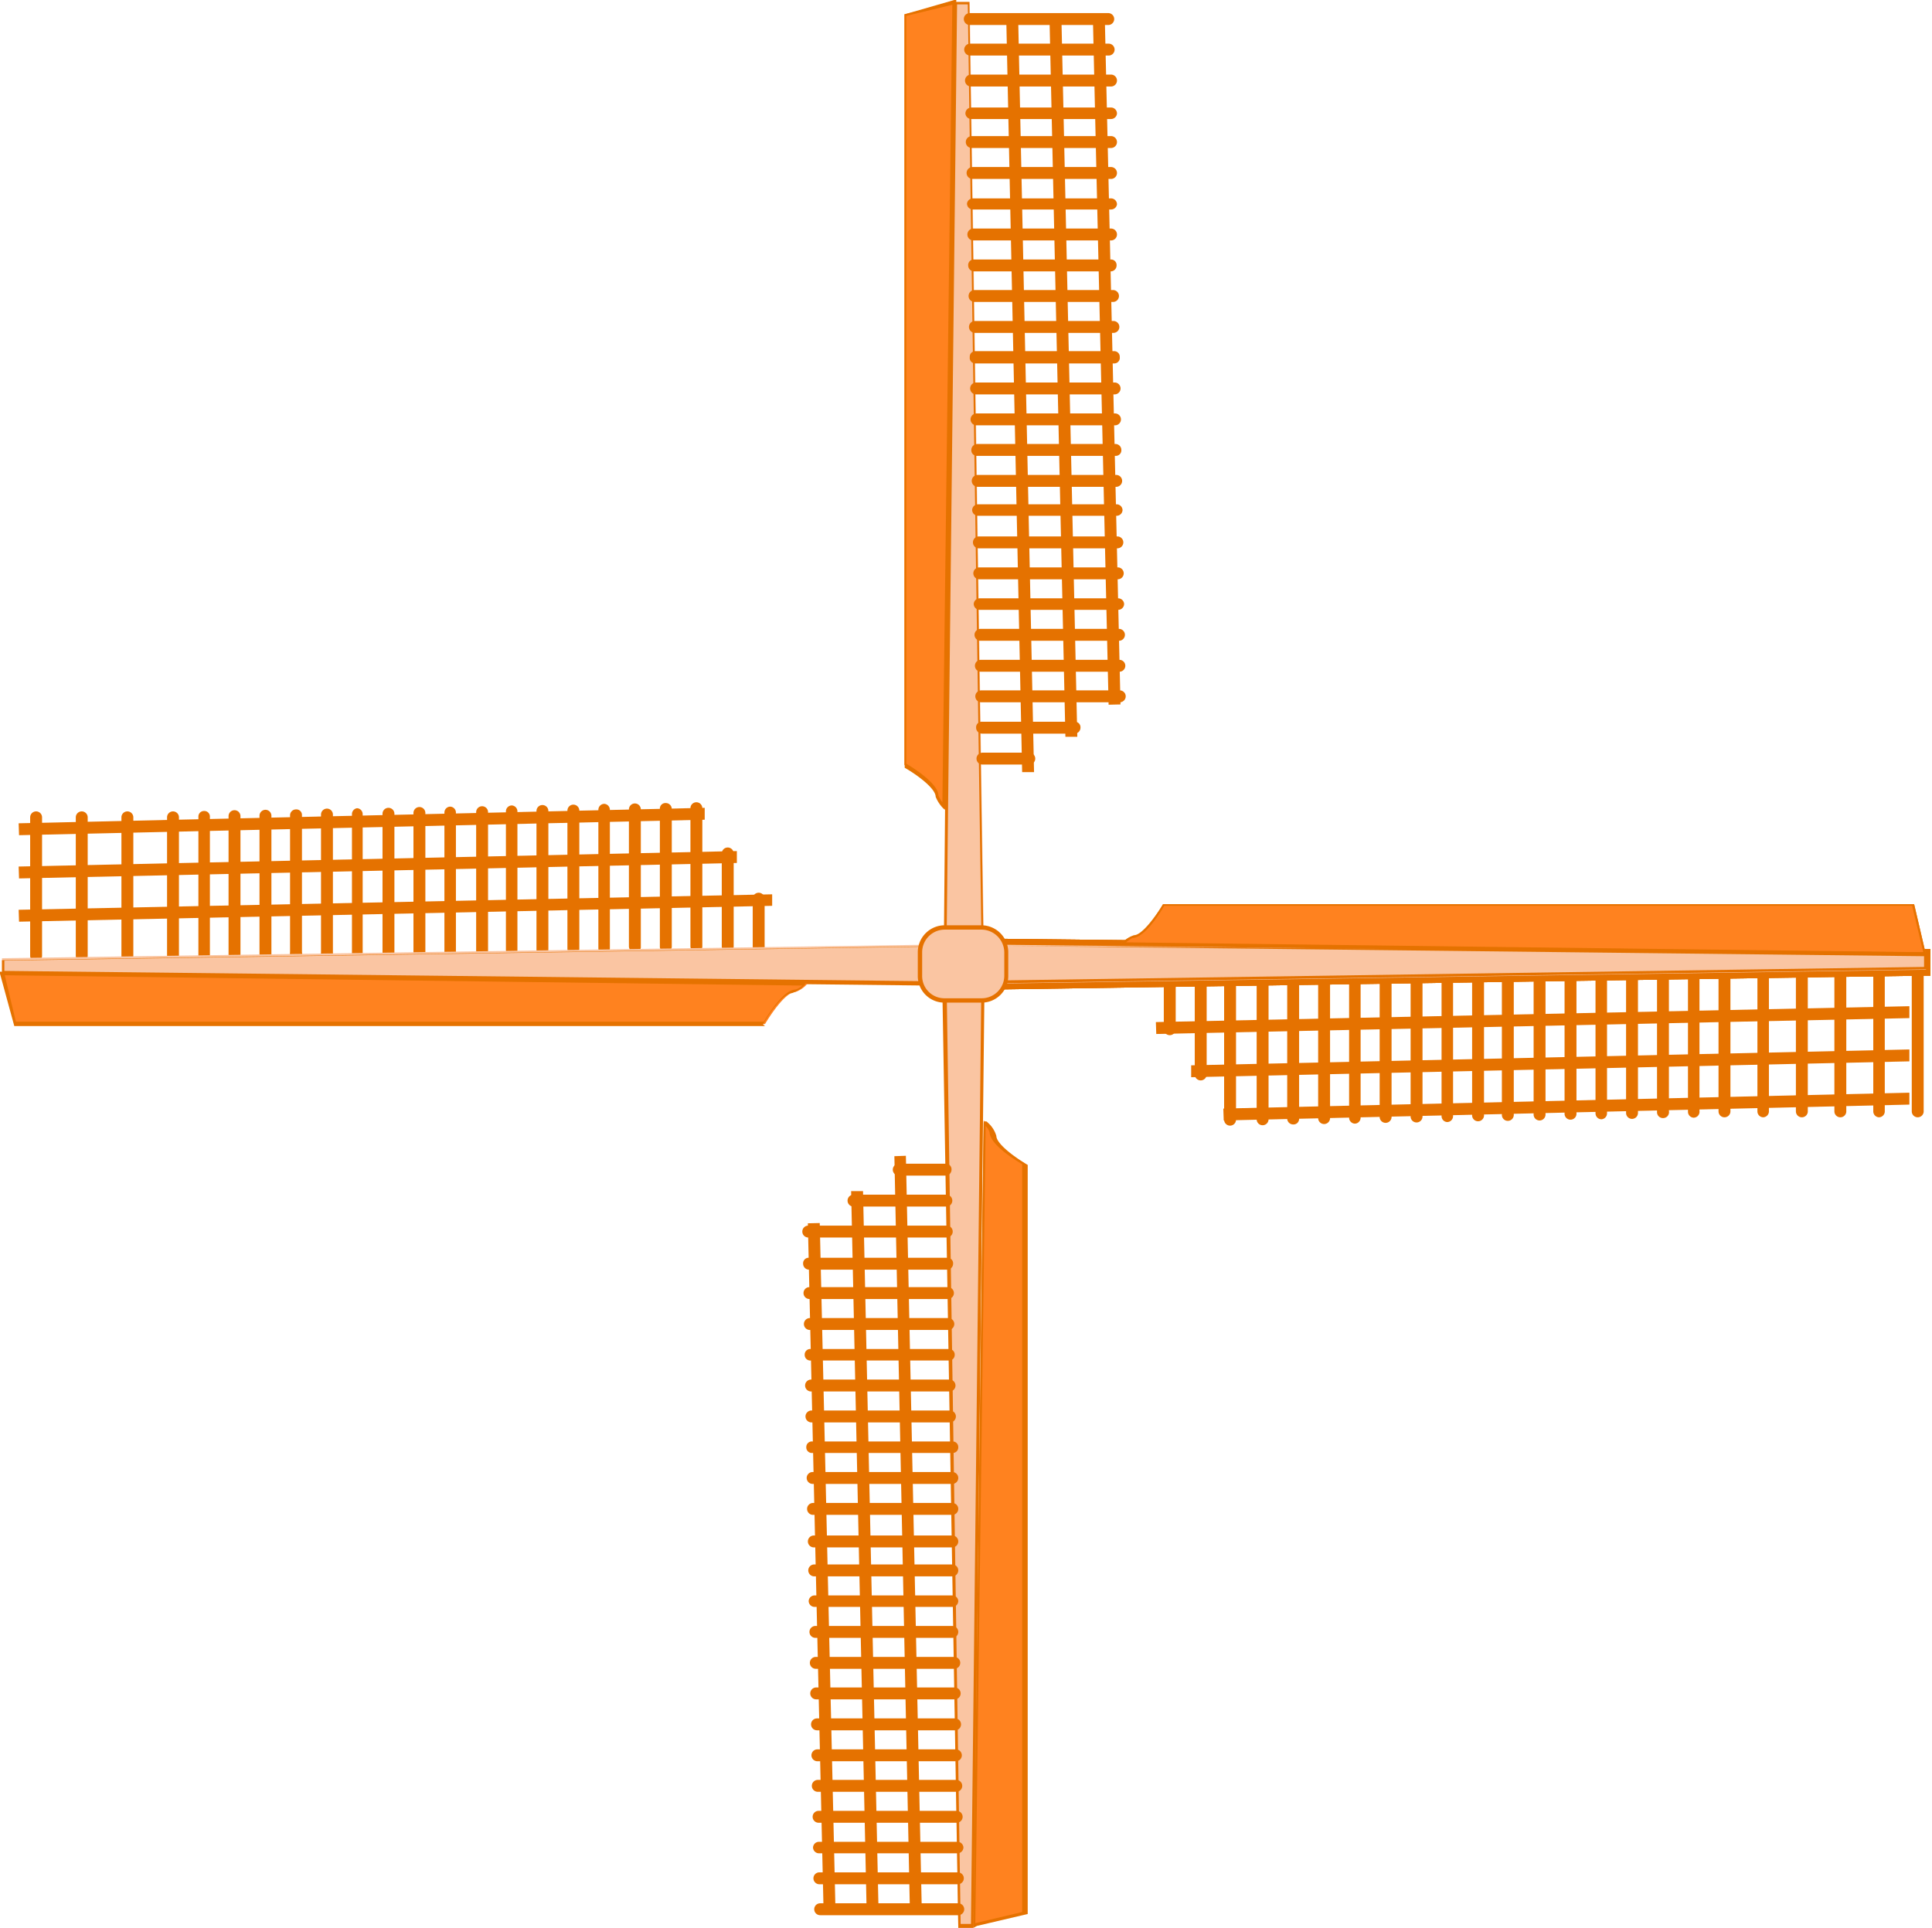 <svg xmlns="http://www.w3.org/2000/svg" viewBox="0 0 48.69 48.59"><defs><style>.cls-1{fill:#e57200;}.cls-2{fill:#ff821f;}.cls-3{fill:#fac5a2;}</style></defs><title>wieken</title><g id="Laag_2" data-name="Laag 2"><g id="Laag_1-2" data-name="Laag 1"><path class="cls-1" d="M25,24.94V23.66h.15l23.5.26v.67h-.15Zm.3-1v.68l23.05-.35v-.08Z"/><path class="cls-1" d="M4.36,24.24a.15.15,0,0,1-.15-.15V20.6a.15.15,0,1,1,.3,0v3.49A.15.15,0,0,1,4.36,24.24Z"/><path class="cls-1" d="M3.21,24.24a.15.15,0,0,1-.15-.15V20.6a.15.15,0,1,1,.3,0v3.49A.15.15,0,0,1,3.21,24.24Z"/><path class="cls-1" d="M2.06,24.24a.15.15,0,0,1-.15-.15V20.6a.15.15,0,1,1,.3,0v3.49A.15.15,0,0,1,2.06,24.24Z"/><path class="cls-1" d="M.91,24.24a.15.15,0,0,1-.15-.15V20.6a.15.15,0,1,1,.3,0v3.49A.15.15,0,0,1,.91,24.24Z"/><path class="cls-1" d="M5.13,24.22A.14.14,0,0,1,5,24.07V20.58a.14.14,0,0,1,.14-.14.14.14,0,0,1,.15.14v3.49A.14.14,0,0,1,5.13,24.22Z"/><path class="cls-1" d="M5.91,24.21a.15.15,0,0,1-.15-.15V20.57a.15.15,0,0,1,.3,0v3.49A.15.15,0,0,1,5.91,24.21Z"/><path class="cls-1" d="M6.69,24.2a.15.15,0,0,1-.15-.15V20.56a.15.15,0,0,1,.15-.15.15.15,0,0,1,.15.15v3.49A.15.15,0,0,1,6.69,24.2Z"/><path class="cls-1" d="M7.46,24.18A.15.15,0,0,1,7.31,24V20.54a.15.15,0,0,1,.15-.14.14.14,0,0,1,.15.14V24A.14.14,0,0,1,7.46,24.18Z"/><path class="cls-1" d="M8.24,24.17A.15.15,0,0,1,8.09,24V20.53a.15.15,0,1,1,.3,0V24A.15.15,0,0,1,8.24,24.17Z"/><path class="cls-1" d="M9,24.16A.15.15,0,0,1,8.87,24V20.52A.15.15,0,0,1,9,20.37a.15.15,0,0,1,.14.15V24A.15.15,0,0,1,9,24.16Z"/><path class="cls-1" d="M9.79,24.14A.15.15,0,0,1,9.64,24V20.51a.15.15,0,1,1,.3,0V24A.15.15,0,0,1,9.79,24.14Z"/><path class="cls-1" d="M10.57,24.13a.15.15,0,0,1-.15-.15V20.49a.15.15,0,0,1,.3,0V24A.15.15,0,0,1,10.57,24.13Z"/><path class="cls-1" d="M11.34,24.12A.15.15,0,0,1,11.2,24V20.48a.15.15,0,0,1,.14-.15.15.15,0,0,1,.15.15V24A.15.15,0,0,1,11.34,24.12Z"/><path class="cls-1" d="M12.12,24.1A.15.15,0,0,1,12,24V20.47a.15.15,0,0,1,.3,0V24A.15.15,0,0,1,12.12,24.1Z"/><path class="cls-1" d="M12.9,24.09a.15.15,0,0,1-.15-.15V20.45a.15.15,0,0,1,.15-.15.15.15,0,0,1,.14.15v3.49A.15.15,0,0,1,12.9,24.09Z"/><path class="cls-1" d="M13.67,24.08a.15.15,0,0,1-.15-.15V20.44a.15.15,0,0,1,.3,0v3.49A.15.15,0,0,1,13.67,24.08Z"/><path class="cls-1" d="M14.45,24.06a.15.15,0,0,1-.15-.15V20.43a.15.15,0,1,1,.3,0v3.48A.15.15,0,0,1,14.45,24.06Z"/><path class="cls-1" d="M15.23,24.05a.15.15,0,0,1-.15-.15V20.41a.15.15,0,0,1,.15-.15.15.15,0,0,1,.14.15V23.9A.15.15,0,0,1,15.23,24.05Z"/><path class="cls-1" d="M16,24a.15.15,0,0,1-.15-.15V20.4a.15.15,0,1,1,.3,0v3.49A.15.15,0,0,1,16,24Z"/><path class="cls-1" d="M16.78,24a.14.14,0,0,1-.15-.15V20.39a.14.14,0,0,1,.15-.15.15.15,0,0,1,.15.15v3.48A.15.15,0,0,1,16.78,24Z"/><path class="cls-1" d="M17.55,24a.15.15,0,0,1-.15-.15V20.37a.15.15,0,0,1,.15-.15.15.15,0,0,1,.15.15v3.49A.15.15,0,0,1,17.55,24Z"/><path class="cls-1" d="M18.34,24a.15.15,0,0,1-.15-.15V21.51a.15.15,0,1,1,.3,0v2.34A.15.15,0,0,1,18.34,24Z"/><path class="cls-1" d="M19.12,24a.15.15,0,0,1-.15-.15V22.65a.15.15,0,0,1,.3,0v1.18A.15.15,0,0,1,19.12,24Z"/><polygon class="cls-1" points="0.48 23.23 0.47 22.93 19.46 22.54 19.46 22.83 0.48 23.23"/><polygon class="cls-1" points="0.48 22.14 0.47 21.84 18.57 21.45 18.57 21.75 0.48 22.14"/><polygon class="cls-1" points="0.48 21.05 0.47 20.75 17.76 20.36 17.76 20.66 0.48 21.05"/><path class="cls-1" d="M25,24.94V23.66h.15l23.5.26v.67h-.15Zm.3-1v.68l23.05-.35v-.08Z"/><path class="cls-1" d="M25,24.94V23.66h.15l23.5.26v.67h-.15Zm.3-1v.68l23.05-.35v-.08Z"/><path class="cls-2" d="M48.54,24.07l-.3-1.28H29.31s-.46.81-.77.81c0,0-.11,0-.3.21Z"/><path class="cls-1" d="M48.54,24.12h0l-20.3-.26a.05.05,0,0,1,0,0,.06.06,0,0,1,0-.06.79.79,0,0,1,.34-.23c.2,0,.55-.48.73-.78,0,0,0,0,0,0H48.24a.07.07,0,0,1,0,0l.3,1.28a0,0,0,0,1,0,.05A.05.05,0,0,1,48.54,24.12Zm-20.16-.37L48.47,24l-.28-1.17H29.34c-.09.16-.49.81-.8.81A.89.89,0,0,0,28.38,23.75Z"/><path class="cls-1" d="M43.46,28.16a.15.15,0,0,1-.15-.15V24.52a.15.15,0,1,1,.3,0V28A.15.15,0,0,1,43.46,28.16Z"/><path class="cls-1" d="M44.43,28.16a.15.15,0,0,1-.14-.15V24.52a.15.15,0,0,1,.14-.15.15.15,0,0,1,.15.15V28A.15.15,0,0,1,44.43,28.16Z"/><path class="cls-1" d="M45.41,28.16a.15.15,0,0,1-.15-.15V24.52a.15.15,0,0,1,.15-.15.15.15,0,0,1,.15.15V28A.15.15,0,0,1,45.41,28.16Z"/><path class="cls-1" d="M46.38,28.16a.15.15,0,0,1-.15-.15V24.52a.15.15,0,1,1,.3,0V28A.15.15,0,0,1,46.38,28.16Z"/><path class="cls-1" d="M47.35,28.16a.15.15,0,0,1-.14-.15V24.52a.15.15,0,0,1,.14-.15.15.15,0,0,1,.15.15V28A.15.15,0,0,1,47.35,28.16Z"/><path class="cls-1" d="M48.33,28.16a.15.15,0,0,1-.15-.15V24.52a.15.15,0,0,1,.3,0V28A.15.15,0,0,1,48.33,28.16Z"/><path class="cls-1" d="M42.68,28.17a.15.15,0,0,1-.14-.15V24.53a.15.15,0,0,1,.14-.15.15.15,0,0,1,.15.15V28A.15.15,0,0,1,42.68,28.17Z"/><path class="cls-1" d="M41.91,28.18a.15.15,0,0,1-.15-.14V24.55a.15.15,0,1,1,.3,0V28A.15.15,0,0,1,41.91,28.18Z"/><path class="cls-1" d="M41.13,28.2a.15.15,0,0,1-.15-.15V24.56a.15.15,0,0,1,.3,0v3.49A.15.15,0,0,1,41.13,28.2Z"/><path class="cls-1" d="M40.36,28.21a.15.15,0,0,1-.15-.15V24.57a.15.15,0,0,1,.15-.15.15.15,0,0,1,.14.15v3.49A.15.15,0,0,1,40.36,28.21Z"/><path class="cls-1" d="M39.58,28.22a.15.15,0,0,1-.15-.14V24.59a.15.15,0,0,1,.3,0v3.49A.15.15,0,0,1,39.58,28.22Z"/><path class="cls-1" d="M38.8,28.24a.15.15,0,0,1-.15-.15V24.6a.15.15,0,0,1,.15-.15.15.15,0,0,1,.15.15v3.49A.15.15,0,0,1,38.8,28.24Z"/><path class="cls-1" d="M38,28.25a.15.15,0,0,1-.15-.15V24.61a.15.15,0,0,1,.15-.15.15.15,0,0,1,.15.15V28.1A.15.15,0,0,1,38,28.25Z"/><path class="cls-1" d="M37.25,28.26a.15.15,0,0,1-.15-.14V24.63a.15.15,0,0,1,.3,0v3.49A.15.15,0,0,1,37.25,28.26Z"/><path class="cls-1" d="M36.47,28.28a.15.15,0,0,1-.14-.15V24.64a.15.15,0,0,1,.14-.15.15.15,0,0,1,.15.15v3.49A.15.15,0,0,1,36.47,28.28Z"/><path class="cls-1" d="M35.7,28.29a.15.15,0,0,1-.15-.15V24.65a.15.15,0,0,1,.3,0v3.49A.15.15,0,0,1,35.7,28.29Z"/><path class="cls-1" d="M34.92,28.3a.15.15,0,0,1-.15-.14V24.67a.15.15,0,1,1,.3,0v3.49A.15.15,0,0,1,34.92,28.3Z"/><path class="cls-1" d="M34.15,28.32a.15.15,0,0,1-.15-.15V24.68a.15.15,0,0,1,.15-.15.15.15,0,0,1,.14.15v3.49A.15.15,0,0,1,34.15,28.32Z"/><path class="cls-1" d="M33.37,28.33a.15.15,0,0,1-.15-.15V24.69a.15.15,0,0,1,.3,0v3.49A.15.15,0,0,1,33.37,28.33Z"/><path class="cls-1" d="M32.59,28.34a.15.15,0,0,1-.15-.14V24.71a.15.15,0,0,1,.15-.15.14.14,0,0,1,.15.15V28.2A.14.14,0,0,1,32.59,28.34Z"/><path class="cls-1" d="M31.82,28.36a.15.15,0,0,1-.15-.15V24.72a.15.15,0,0,1,.15-.15.15.15,0,0,1,.15.15v3.49A.15.15,0,0,1,31.82,28.36Z"/><path class="cls-1" d="M31,28.37a.15.15,0,0,1-.15-.15V24.73a.15.15,0,1,1,.3,0v3.49A.15.15,0,0,1,31,28.37Z"/><path class="cls-1" d="M30.26,27.23a.15.15,0,0,1-.15-.15V24.75a.15.15,0,0,1,.3,0v2.33A.15.15,0,0,1,30.26,27.23Z"/><path class="cls-1" d="M29.48,26.09a.15.15,0,0,1-.15-.15V24.76a.15.15,0,1,1,.3,0v1.18A.15.15,0,0,1,29.48,26.09Z"/><polygon class="cls-1" points="29.14 26.06 29.13 25.76 48.12 25.36 48.12 25.66 29.14 26.06"/><polygon class="cls-1" points="30.02 27.15 30.02 26.85 48.12 26.45 48.12 26.75 30.02 27.15"/><polygon class="cls-1" points="30.84 28.24 30.83 27.94 48.12 27.54 48.12 27.84 30.84 28.24"/><polygon class="cls-3" points="48.54 24.44 48.54 24.07 25.19 23.81 25.19 24.79 48.54 24.44"/><path class="cls-1" d="M25.19,24.84h0s0,0,0,0v-1s0,0,0,0l0,0h0L48.54,24a.06.06,0,0,1,.05.06v.37a0,0,0,0,1-.05,0l-23.35.35Zm.06-1v.87l23.24-.34v-.27Zm23.29.58Z"/><polygon class="cls-3" points="0.05 24.15 0.05 24.53 23.4 24.79 23.4 23.81 0.05 24.15"/><path class="cls-1" d="M23.4,24.84h0L.05,24.58a0,0,0,0,1,0,0v-.38a0,0,0,0,1,.05,0l23.35-.35h0a.07.07,0,0,1,.06.06v1a.08.08,0,0,1,0,0ZM.11,24.47l23.24.26v-.87L.11,24.21Z"/><polygon class="cls-3" points="24.44 0.05 24.07 0.05 23.81 23.4 24.79 23.4 24.44 0.05"/><path class="cls-1" d="M24.79,23.46h-1l0,0a.05.05,0,0,1,0,0L24,.05a.06.06,0,0,1,.06,0h.37a0,0,0,0,1,0,.05l.35,23.35s0,0,0,0Zm-.93-.11h.87L24.39.11h-.27Z"/><path class="cls-2" d="M24.07.05,22.79.36V19.28s.81.47.81.77a.69.69,0,0,0,.21.3Z"/><path class="cls-1" d="M23.81,20.41a.05.05,0,0,1,0,0,.88.88,0,0,1-.23-.33c0-.21-.48-.56-.78-.73a.05.05,0,0,1,0,0V.36a0,0,0,0,1,0,0L24.05,0h.05a.08.08,0,0,1,0,0l-.26,20.3s0,0,0,0Zm-.16-.36a.73.73,0,0,0,.1.17L24,.12,22.84.4V19.25c.16.09.81.5.81.8Z"/><path class="cls-1" d="M27.93.63H24.44a.15.15,0,0,1-.15-.15.15.15,0,0,1,.15-.15h3.49a.15.15,0,0,1,.15.15A.15.15,0,0,1,27.93.63Z"/><path class="cls-1" d="M27.94,1.4H24.45a.15.15,0,1,1,0-.3h3.49a.15.15,0,1,1,0,.3Z"/><path class="cls-1" d="M28,2.18H24.47a.15.15,0,1,1,0-.3H28a.15.15,0,0,1,0,.3Z"/><path class="cls-1" d="M28,3H24.48a.15.15,0,0,1-.15-.14.15.15,0,0,1,.15-.15H28a.15.15,0,0,1,.15.15A.15.15,0,0,1,28,3Z"/><path class="cls-1" d="M28,3.73H24.49a.15.15,0,0,1,0-.3H28a.15.15,0,0,1,0,.3Z"/><path class="cls-1" d="M28,4.51H24.51a.15.15,0,0,1,0-.3H28a.15.15,0,0,1,0,.3Z"/><path class="cls-1" d="M28,5.28H24.52a.15.15,0,0,1-.15-.15A.15.15,0,0,1,24.52,5H28a.15.15,0,0,1,.15.15A.15.15,0,0,1,28,5.28Z"/><path class="cls-1" d="M28,6.06H24.53a.15.15,0,0,1,0-.3H28a.15.15,0,0,1,0,.3Z"/><path class="cls-1" d="M28,6.84H24.55a.15.15,0,0,1-.15-.15.14.14,0,0,1,.15-.15H28a.14.14,0,0,1,.14.15A.15.15,0,0,1,28,6.84Z"/><path class="cls-1" d="M28.05,7.61H24.56a.15.15,0,1,1,0-.3h3.49a.15.15,0,1,1,0,.3Z"/><path class="cls-1" d="M28.06,8.39H24.57a.15.15,0,1,1,0-.3h3.49a.15.15,0,0,1,0,.3Z"/><path class="cls-1" d="M28.08,9.16H24.59A.14.14,0,0,1,24.44,9a.14.14,0,0,1,.15-.15h3.49a.14.14,0,0,1,.14.15A.14.14,0,0,1,28.08,9.16Z"/><path class="cls-1" d="M28.09,9.94H24.6a.15.15,0,1,1,0-.3h3.49a.15.15,0,0,1,0,.3Z"/><path class="cls-1" d="M28.1,10.72H24.61a.15.15,0,0,1,0-.3H28.1a.15.15,0,1,1,0,.3Z"/><path class="cls-1" d="M28.12,11.49H24.63a.14.14,0,0,1-.15-.15.15.15,0,0,1,.15-.15h3.49a.15.15,0,0,1,.14.15A.14.14,0,0,1,28.12,11.49Z"/><path class="cls-1" d="M28.13,12.27H24.64a.15.15,0,1,1,0-.3h3.49a.15.15,0,1,1,0,.3Z"/><path class="cls-1" d="M28.14,13H24.65a.15.15,0,0,1-.15-.14.15.15,0,0,1,.15-.15h3.49a.15.15,0,0,1,.15.15A.15.15,0,0,1,28.14,13Z"/><path class="cls-1" d="M28.16,13.82H24.67a.15.15,0,1,1,0-.3h3.49a.15.15,0,0,1,0,.3Z"/><path class="cls-1" d="M28.17,14.6H24.68a.15.15,0,0,1,0-.3h3.49a.15.15,0,1,1,0,.3Z"/><path class="cls-1" d="M28.18,15.37H24.69a.15.15,0,0,1-.15-.15.15.15,0,0,1,.15-.14h3.49a.15.15,0,0,1,.15.14A.15.15,0,0,1,28.18,15.37Z"/><path class="cls-1" d="M28.2,16.15H24.71a.15.15,0,0,1,0-.3H28.2a.15.15,0,0,1,0,.3Z"/><path class="cls-1" d="M28.21,16.93H24.72a.15.15,0,0,1-.15-.15.15.15,0,0,1,.15-.15h3.49a.15.15,0,0,1,.15.15A.15.15,0,0,1,28.21,16.93Z"/><path class="cls-1" d="M28.22,17.7H24.73a.15.15,0,0,1-.15-.15.15.15,0,0,1,.15-.15h3.49a.15.15,0,0,1,.15.15A.15.15,0,0,1,28.22,17.7Z"/><path class="cls-1" d="M27.08,18.49H24.75a.15.15,0,0,1-.15-.15.14.14,0,0,1,.15-.15h2.33a.14.14,0,0,1,.15.15A.15.15,0,0,1,27.08,18.49Z"/><path class="cls-1" d="M25.94,19.27H24.76a.15.15,0,0,1,0-.3h1.18a.15.15,0,0,1,0,.3Z"/><polygon class="cls-1" points="25.76 19.46 25.36 0.48 25.66 0.47 26.06 19.46 25.76 19.46"/><polygon class="cls-1" points="26.85 18.57 26.45 0.48 26.75 0.47 27.15 18.57 26.85 18.57"/><rect class="cls-1" x="27.74" y="0.47" width="0.3" height="17.29" transform="translate(-0.2 0.64) rotate(-1.31)"/><path class="cls-2" d="M.05,24.53l.31,1.28H19.28s.47-.81.77-.81a.69.69,0,0,0,.3-.21Z"/><path class="cls-1" d="M19.28,25.86H.36s0,0,0,0L0,24.54a.09.09,0,0,1,0-.05l0,0h0l20.29.26a0,0,0,0,1,0,0,0,0,0,0,1,0,.06.76.76,0,0,1-.33.22c-.21,0-.56.48-.73.79ZM.4,25.75H19.25c.09-.15.5-.81.8-.81a.43.43,0,0,0,.17-.1L.12,24.58Z"/><polygon class="cls-3" points="24.15 48.54 24.53 48.54 24.79 25 23.81 25 24.15 48.54"/><path class="cls-1" d="M24.53,48.59h-.38a0,0,0,0,1,0-.05L23.75,25a.07.07,0,0,1,.06-.06h1l0,0s0,0,0,0l-.26,23.54A0,0,0,0,1,24.53,48.59Zm-.32-.1h.26l.26-23.44h-.87Z"/><path class="cls-1" d="M24.15,48.27H20.67a.15.15,0,0,1,0-.3h3.48a.15.15,0,0,1,0,.3Z"/><path class="cls-1" d="M24.14,47.49H20.65a.15.15,0,1,1,0-.3h3.49a.15.15,0,0,1,0,.3Z"/><path class="cls-1" d="M24.13,46.71H20.64a.15.15,0,0,1-.15-.15.15.15,0,0,1,.15-.14h3.49a.15.15,0,0,1,.15.14A.15.15,0,0,1,24.13,46.71Z"/><path class="cls-1" d="M24.11,45.94H20.63a.15.15,0,1,1,0-.3h3.48a.15.15,0,0,1,0,.3Z"/><path class="cls-1" d="M24.1,45.16H20.61a.15.15,0,1,1,0-.3H24.1a.15.15,0,0,1,0,.3Z"/><path class="cls-1" d="M24.09,44.39H20.6a.15.15,0,0,1-.15-.15.15.15,0,0,1,.15-.15h3.49a.15.15,0,0,1,.15.15A.15.15,0,0,1,24.09,44.39Z"/><path class="cls-1" d="M24.07,43.61H20.59a.15.15,0,1,1,0-.3h3.48a.15.15,0,0,1,0,.3Z"/><path class="cls-1" d="M24.06,42.83H20.57a.15.15,0,0,1-.15-.15.15.15,0,0,1,.15-.15h3.49a.15.15,0,0,1,.15.15A.15.15,0,0,1,24.06,42.83Z"/><path class="cls-1" d="M24.05,42.06H20.56a.15.15,0,0,1,0-.3h3.49a.15.15,0,0,1,0,.3Z"/><path class="cls-1" d="M24,41.28H20.55a.15.15,0,0,1,0-.3H24a.15.15,0,0,1,0,.3Z"/><path class="cls-1" d="M24,40.5H20.53a.15.15,0,0,1-.15-.15.15.15,0,0,1,.15-.14H24a.15.15,0,0,1,.15.14A.15.15,0,0,1,24,40.5Z"/><path class="cls-1" d="M24,39.73H20.52a.15.15,0,0,1,0-.3H24a.15.15,0,0,1,0,.3Z"/><path class="cls-1" d="M24,39H20.51a.15.15,0,1,1,0-.3H24a.15.15,0,1,1,0,.3Z"/><path class="cls-1" d="M24,38.18H20.49a.15.15,0,0,1-.15-.15.15.15,0,0,1,.15-.15H24a.15.15,0,0,1,.15.15A.15.15,0,0,1,24,38.18Z"/><path class="cls-1" d="M24,37.4H20.48a.15.15,0,0,1,0-.3H24a.15.15,0,1,1,0,.3Z"/><path class="cls-1" d="M24,36.62H20.47a.14.14,0,0,1-.15-.15.14.14,0,0,1,.15-.14H24a.14.14,0,0,1,.15.14A.14.14,0,0,1,24,36.62Z"/><path class="cls-1" d="M23.94,35.85H20.45a.15.15,0,1,1,0-.3h3.49a.15.15,0,1,1,0,.3Z"/><path class="cls-1" d="M23.93,35.07H20.44a.15.15,0,0,1,0-.3h3.49a.15.15,0,0,1,0,.3Z"/><path class="cls-1" d="M23.91,34.29H20.43a.14.14,0,0,1-.15-.14.14.14,0,0,1,.15-.15h3.48a.14.14,0,0,1,.15.15A.14.14,0,0,1,23.91,34.29Z"/><path class="cls-1" d="M23.9,33.52H20.41a.15.15,0,0,1,0-.3H23.9a.15.15,0,1,1,0,.3Z"/><path class="cls-1" d="M23.89,32.74H20.4a.15.15,0,0,1-.15-.15.15.15,0,0,1,.15-.15h3.49a.15.15,0,0,1,.15.15A.15.15,0,0,1,23.89,32.74Z"/><path class="cls-1" d="M23.87,32H20.39a.15.15,0,0,1-.15-.15.14.14,0,0,1,.15-.15h3.48a.14.14,0,0,1,.15.15A.15.15,0,0,1,23.87,32Z"/><path class="cls-1" d="M23.86,31.19H20.37a.15.15,0,0,1,0-.3h3.49a.15.15,0,1,1,0,.3Z"/><path class="cls-1" d="M23.85,30.41H21.51a.15.15,0,0,1,0-.3h2.34a.15.15,0,0,1,0,.3Z"/><polygon class="cls-1" points="22.93 48.12 22.54 29.14 22.83 29.13 23.23 48.11 22.93 48.12"/><polygon class="cls-1" points="21.84 48.12 21.45 30.02 21.75 30.02 22.14 48.11 21.84 48.12"/><rect class="cls-1" x="20.56" y="30.83" width="0.3" height="17.29" transform="translate(-0.9 0.48) rotate(-1.31)"/><path class="cls-1" d="M23.84,29.63H22.65a.15.15,0,0,1-.15-.15.15.15,0,0,1,.15-.15h1.19a.14.14,0,0,1,.14.15A.15.15,0,0,1,23.84,29.63Z"/><path class="cls-2" d="M24.53,48.54l1.28-.3V29.31s-.81-.46-.81-.77a.69.69,0,0,0-.21-.3Z"/><path class="cls-1" d="M24.53,48.59h0a.05.05,0,0,1,0,0l.26-20.3a.06.06,0,0,1,.1,0,.71.71,0,0,1,.22.34c0,.2.48.55.79.73a.05.05,0,0,1,0,0V48.24a.05.05,0,0,1,0,0l-1.28.3Zm.31-20.21-.26,20.09,1.18-.28V29.34c-.16-.09-.81-.49-.82-.8h0A.38.38,0,0,0,24.84,28.38Z"/><rect class="cls-3" x="23.18" y="23.38" width="2.18" height="1.84" rx="0.62" transform="translate(48.54 48.59) rotate(180)"/><path class="cls-1" d="M24.74,25.27h-.93a.67.67,0,0,1-.68-.68V24a.68.68,0,0,1,.68-.68h.93a.68.68,0,0,1,.67.68v.59A.67.67,0,0,1,24.74,25.27Zm-.93-1.84a.57.57,0,0,0-.57.57v.59a.56.56,0,0,0,.57.57h.93a.57.57,0,0,0,.57-.57V24a.58.58,0,0,0-.57-.57Z"/></g></g></svg>